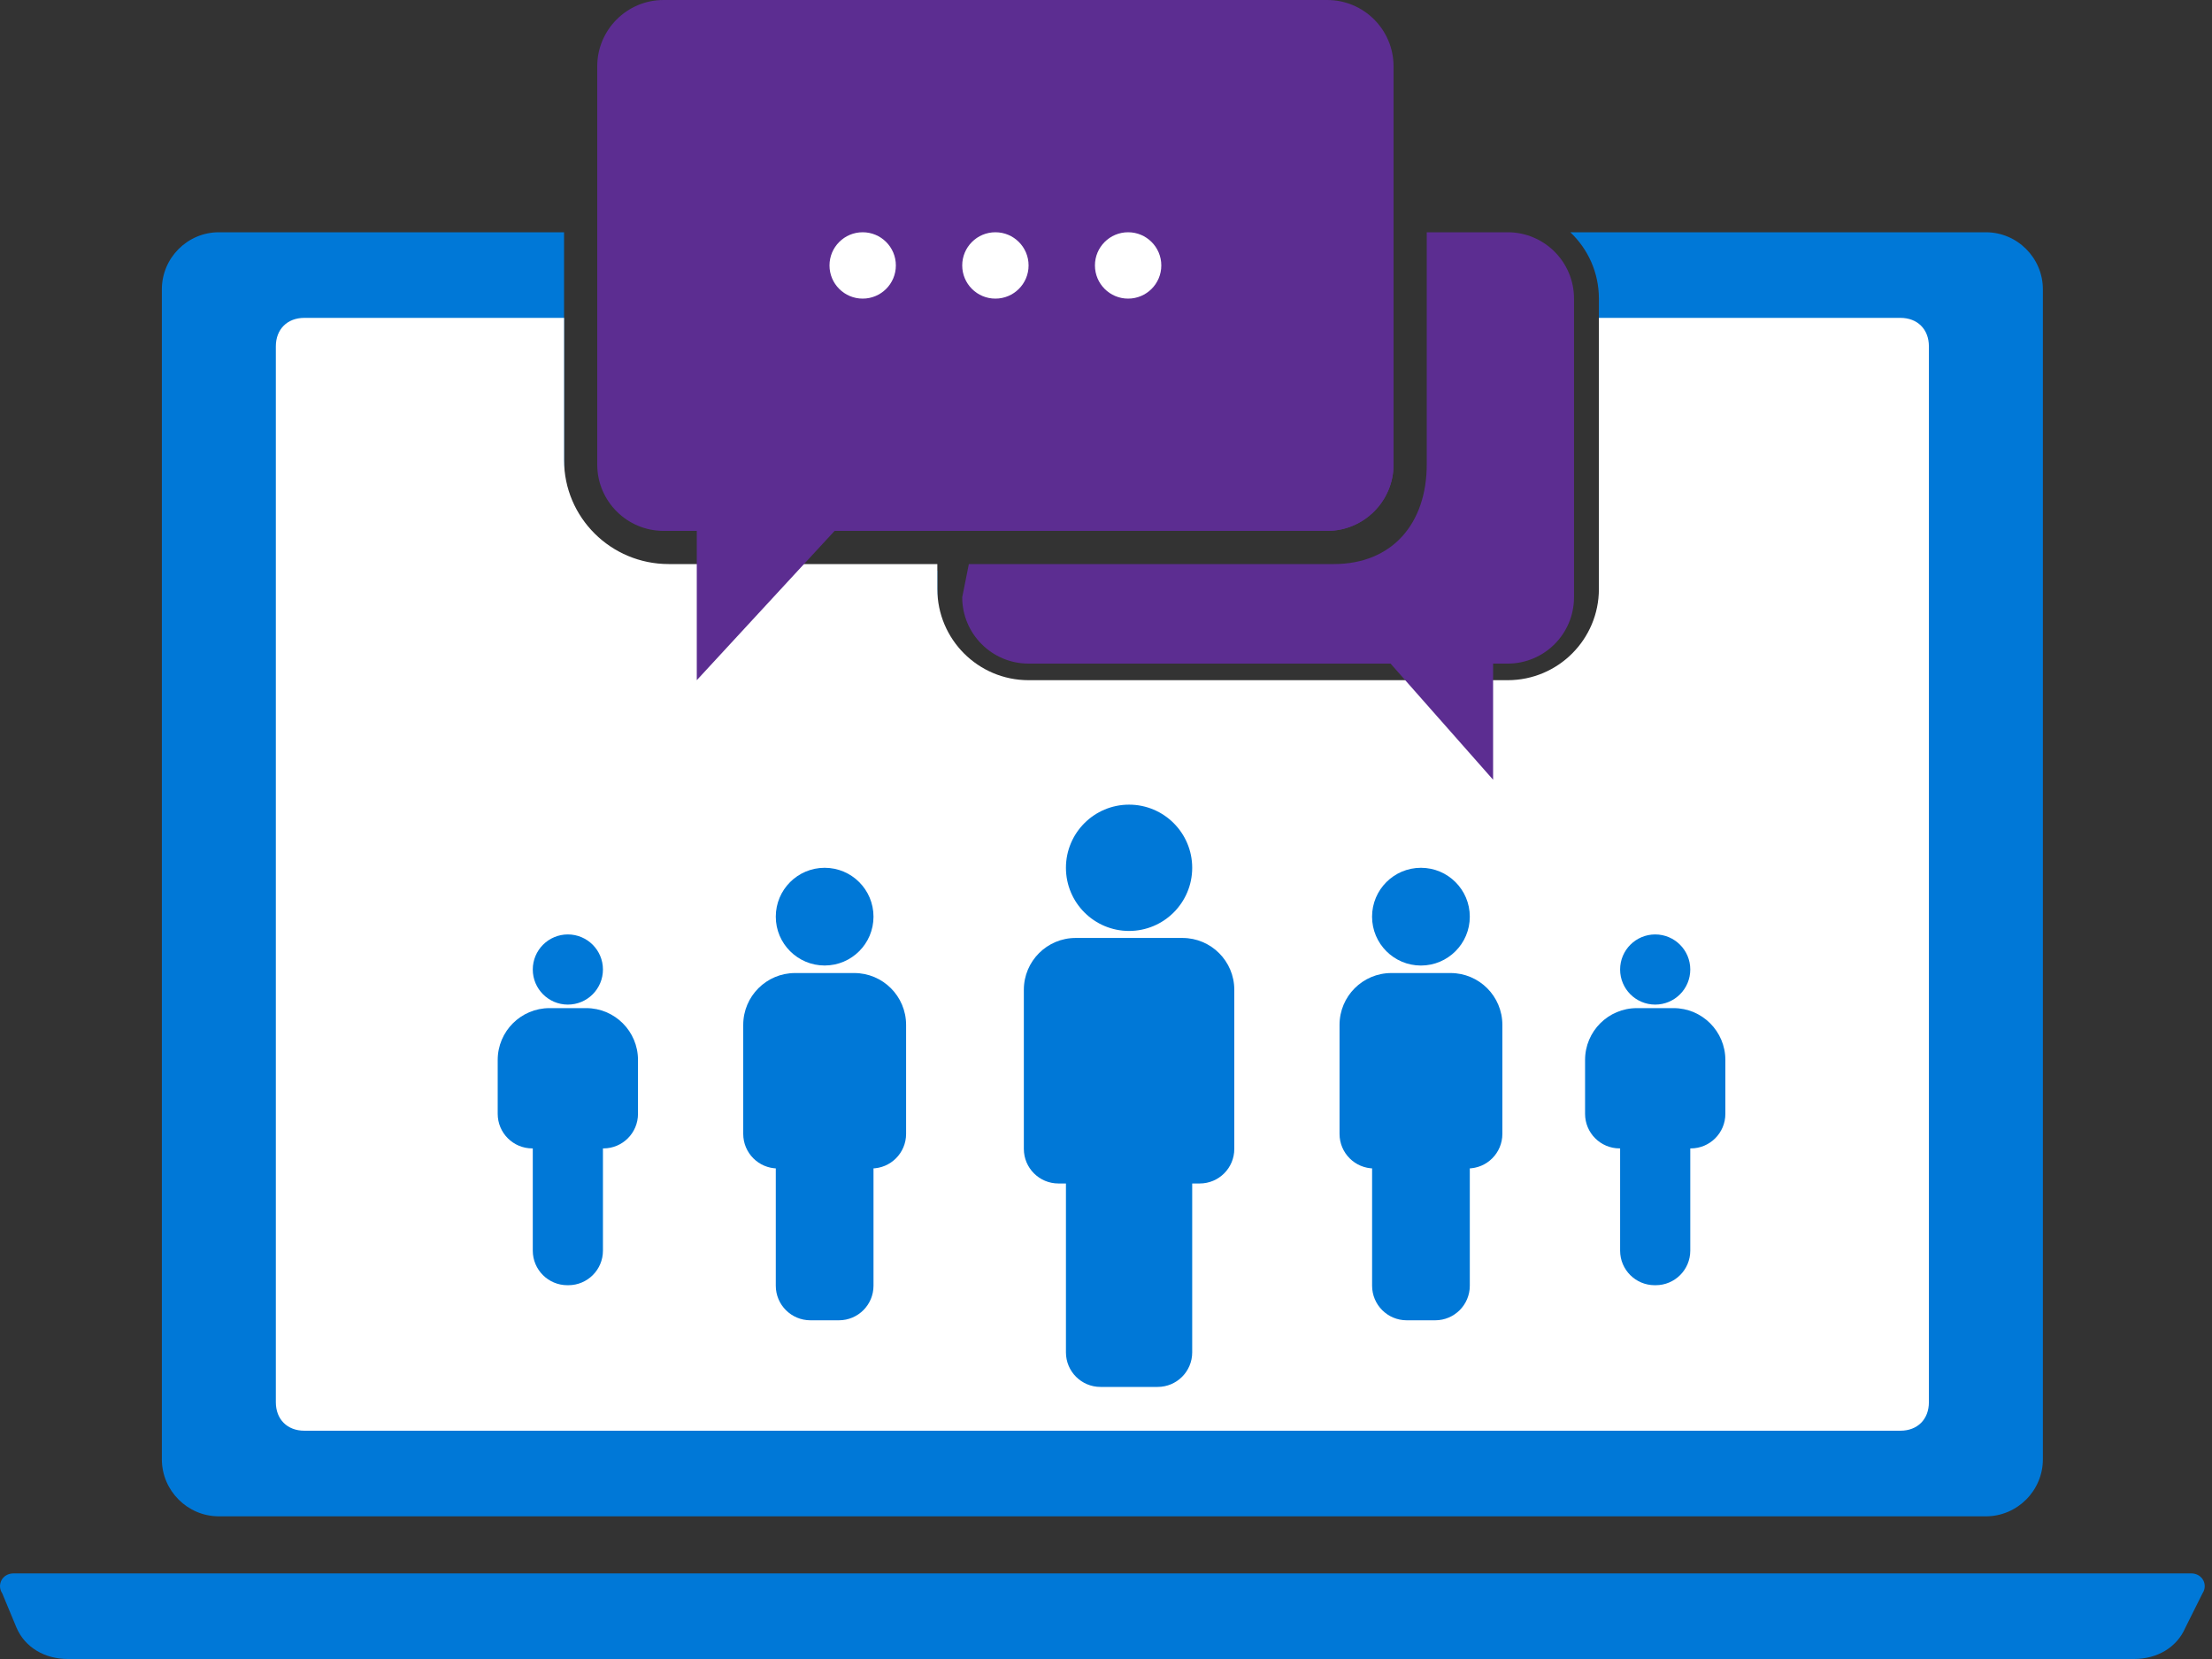 <?xml version="1.0" encoding="UTF-8"?> <svg xmlns="http://www.w3.org/2000/svg" width="64" height="48" viewBox="0 0 64 48" fill="none"><rect x="0" y="0" width="64" height="48" fill="#333333" stroke="none"/><path fill-rule="evenodd" clip-rule="evenodd" d="M28.56 8.64C28.56 7.977 29.097 7.44 29.76 7.44H39.6V13.44C39.6 14.103 39.063 14.64 38.4 14.64H28.56V8.64ZM27.893 6.773C27.416 7.251 27.12 7.911 27.12 8.64V12.51L19.44 13.79V15.36H19.392C18.332 15.36 17.472 14.5 17.472 13.44V6.72H27.948C27.93 6.738 27.911 6.755 27.893 6.773ZM27.12 13.202L25.128 15.36H27.12V13.202ZM27.12 16.512H24.064L19.44 21.522V16.512H19.392C17.695 16.512 16.32 15.137 16.32 13.44V6.72H6.332C5.425 6.72 4.683 7.463 4.683 8.371V42.221C4.683 43.129 5.425 43.872 6.332 43.872H57.458C58.365 43.872 59.107 43.129 59.107 42.221V8.371C59.107 7.463 58.365 6.72 57.458 6.72H45.433C45.436 6.723 45.439 6.725 45.442 6.728C45.947 7.209 46.261 7.888 46.261 8.64V17.28C46.261 18.738 45.08 19.92 43.621 19.92H43.429V23.724L39.918 19.92H29.76C28.302 19.92 27.12 18.738 27.12 17.28V16.512ZM42.624 7.44V13.44C42.624 14.564 42.02 15.547 41.12 16.082C40.431 16.791 39.467 17.232 38.4 17.232H28.56V17.28C28.56 17.943 29.097 18.48 29.76 18.48H40.548L41.989 20.041V18.48H43.621C44.284 18.48 44.822 17.943 44.822 17.28V8.64C44.822 7.977 44.284 7.44 43.621 7.44H42.624ZM23.966 14.496L23.168 15.36H20.88V15.01L23.966 14.496ZM22.105 16.512H20.88V17.838L22.105 16.512Z" fill="#0078D7"></path><path fill-rule="evenodd" clip-rule="evenodd" d="M39.6 9.197H28.56V14.4H38.4C39.063 14.4 39.6 13.863 39.6 13.2V9.197ZM41.817 14.847C42.086 14.397 42.24 13.872 42.24 13.311V9.197H44.822V17.04C44.822 17.703 44.284 18.24 43.621 18.24H41.989V19.68H41.878L40.548 18.24H29.76C29.097 18.24 28.56 17.703 28.56 17.04V16.992H38.4C39.904 16.992 41.204 16.116 41.817 14.847ZM27.12 16.32V17.04C27.12 18.498 28.302 19.68 29.76 19.68H39.918H41.878L41.989 19.801V19.68H43.429H43.621C45.08 19.68 46.261 18.498 46.261 17.04V9.197H54.984C55.479 9.197 55.809 9.527 55.809 10.022V40.57C55.809 41.065 55.479 41.395 54.984 41.395H8.806C8.311 41.395 7.981 41.065 7.981 40.57V10.022C7.981 9.527 8.311 9.197 8.806 9.197H16.32V13.311C16.32 14.973 17.675 16.32 19.347 16.32H27.12ZM27.12 15.192V9.197H17.455V13.311C17.455 14.35 18.302 15.192 19.347 15.192H27.12Z" fill="white"></path><path fill-rule="evenodd" clip-rule="evenodd" d="M0.395 45.523C0.065 45.523 -0.1 45.853 0.065 46.101L0.477 47.092C0.724 47.67 1.302 48 1.961 48H61.746C62.406 48 62.983 47.67 63.23 47.092L63.725 46.101C63.89 45.853 63.725 45.523 63.395 45.523H0.395Z" fill="#0078D7"></path><path fill-rule="evenodd" clip-rule="evenodd" d="M28.032 16.32L27.84 17.28C27.84 18.34 28.7 19.2 29.76 19.2H40.233L43.2 22.56V19.2H43.621C44.682 19.2 45.541 18.34 45.541 17.28V8.64C45.541 7.58 44.682 6.72 43.621 6.72H41.28V13.44C41.28 15.137 40.289 16.32 38.592 16.32H28.032ZM27.84 15.36V8.64C27.84 7.58 28.7 6.72 29.76 6.72H40.32V13.44C40.32 14.5 39.46 15.36 38.4 15.36H27.84Z" fill="#5C2D91"></path><path fill-rule="evenodd" clip-rule="evenodd" d="M19.2 0C18.14 0 17.28 0.86 17.28 1.92V13.44C17.28 14.5 18.14 15.36 19.2 15.36H20.16V19.68L24.148 15.36H38.4C39.46 15.36 40.32 14.5 40.32 13.44V1.92C40.32 0.86 39.46 0 38.4 0H19.2Z" fill="#5C2D91"></path><path d="M45.861 30.668C45.861 29.839 46.532 29.168 47.361 29.168H48.42C49.248 29.168 49.92 29.839 49.92 30.668V32.227C49.92 32.779 49.472 33.227 48.92 33.227H46.861C46.308 33.227 45.861 32.779 45.861 32.227V30.668Z" fill="#0078D7"></path><path d="M46.875 32.111H48.905V36.185C48.905 36.737 48.457 37.185 47.905 37.185H47.875C47.323 37.185 46.875 36.737 46.875 36.185V32.111Z" fill="#0078D7"></path><circle cx="47.89" cy="28.051" r="1.015" fill="#0078D7"></circle><path d="M14.4 30.668C14.4 29.839 15.072 29.168 15.9 29.168H16.959C17.788 29.168 18.459 29.839 18.459 30.668V32.227C18.459 32.779 18.012 33.227 17.459 33.227H15.4C14.848 33.227 14.4 32.779 14.4 32.227V30.668Z" fill="#0078D7"></path><path d="M15.415 32.111H17.445V36.185C17.445 36.737 16.997 37.185 16.445 37.185H16.415C15.863 37.185 15.415 36.737 15.415 36.185V32.111Z" fill="#0078D7"></path><ellipse cx="16.43" cy="28.051" rx="1.015" ry="1.015" fill="#0078D7"></ellipse><path d="M21.504 29.653C21.504 28.824 22.176 28.153 23.004 28.153H24.716C25.544 28.153 26.216 28.824 26.216 29.653V32.807C26.216 33.359 25.768 33.807 25.216 33.807H22.504C21.952 33.807 21.504 33.359 21.504 32.807V29.653Z" fill="#0078D7"></path><path d="M22.446 30.661H25.273V37.2C25.273 37.752 24.826 38.2 24.273 38.2H23.446C22.894 38.2 22.446 37.752 22.446 37.2V30.661Z" fill="#0078D7"></path><path d="M25.273 26.522C25.273 27.302 24.641 27.935 23.86 27.935C23.079 27.935 22.446 27.302 22.446 26.522C22.446 25.741 23.079 25.108 23.86 25.108C24.641 25.108 25.273 25.741 25.273 26.522Z" fill="#0078D7"></path><path d="M38.757 29.653C38.757 28.824 39.428 28.153 40.257 28.153H41.968C42.797 28.153 43.468 28.824 43.468 29.653V32.807C43.468 33.359 43.021 33.807 42.468 33.807H39.757C39.204 33.807 38.757 33.359 38.757 32.807V29.653Z" fill="#0078D7"></path><path d="M39.699 30.661H42.526V37.2C42.526 37.752 42.078 38.2 41.526 38.2H40.699C40.147 38.2 39.699 37.752 39.699 37.2V30.661Z" fill="#0078D7"></path><ellipse cx="41.112" cy="26.522" rx="1.414" ry="1.414" fill="#0078D7"></ellipse><path d="M29.623 28.638C29.623 27.809 30.294 27.138 31.123 27.138H34.212C35.04 27.138 35.712 27.809 35.712 28.638V33.242C35.712 33.794 35.264 34.242 34.712 34.242H30.623C30.071 34.242 29.623 33.794 29.623 33.242V28.638Z" fill="#0078D7"></path><path d="M30.841 30.385H34.494V39.128C34.494 39.68 34.047 40.128 33.494 40.128H31.841C31.288 40.128 30.841 39.68 30.841 39.128V30.385Z" fill="#0078D7"></path><path d="M34.494 25.108C34.494 26.117 33.676 26.935 32.667 26.935C31.659 26.935 30.841 26.117 30.841 25.108C30.841 24.099 31.659 23.281 32.667 23.281C33.676 23.281 34.494 24.099 34.494 25.108Z" fill="#0078D7"></path><circle cx="24.96" cy="7.68" r="0.96" fill="white"></circle><circle cx="28.8" cy="7.68" r="0.96" fill="white"></circle><circle cx="32.64" cy="7.68" r="0.96" fill="white"></circle></svg> 